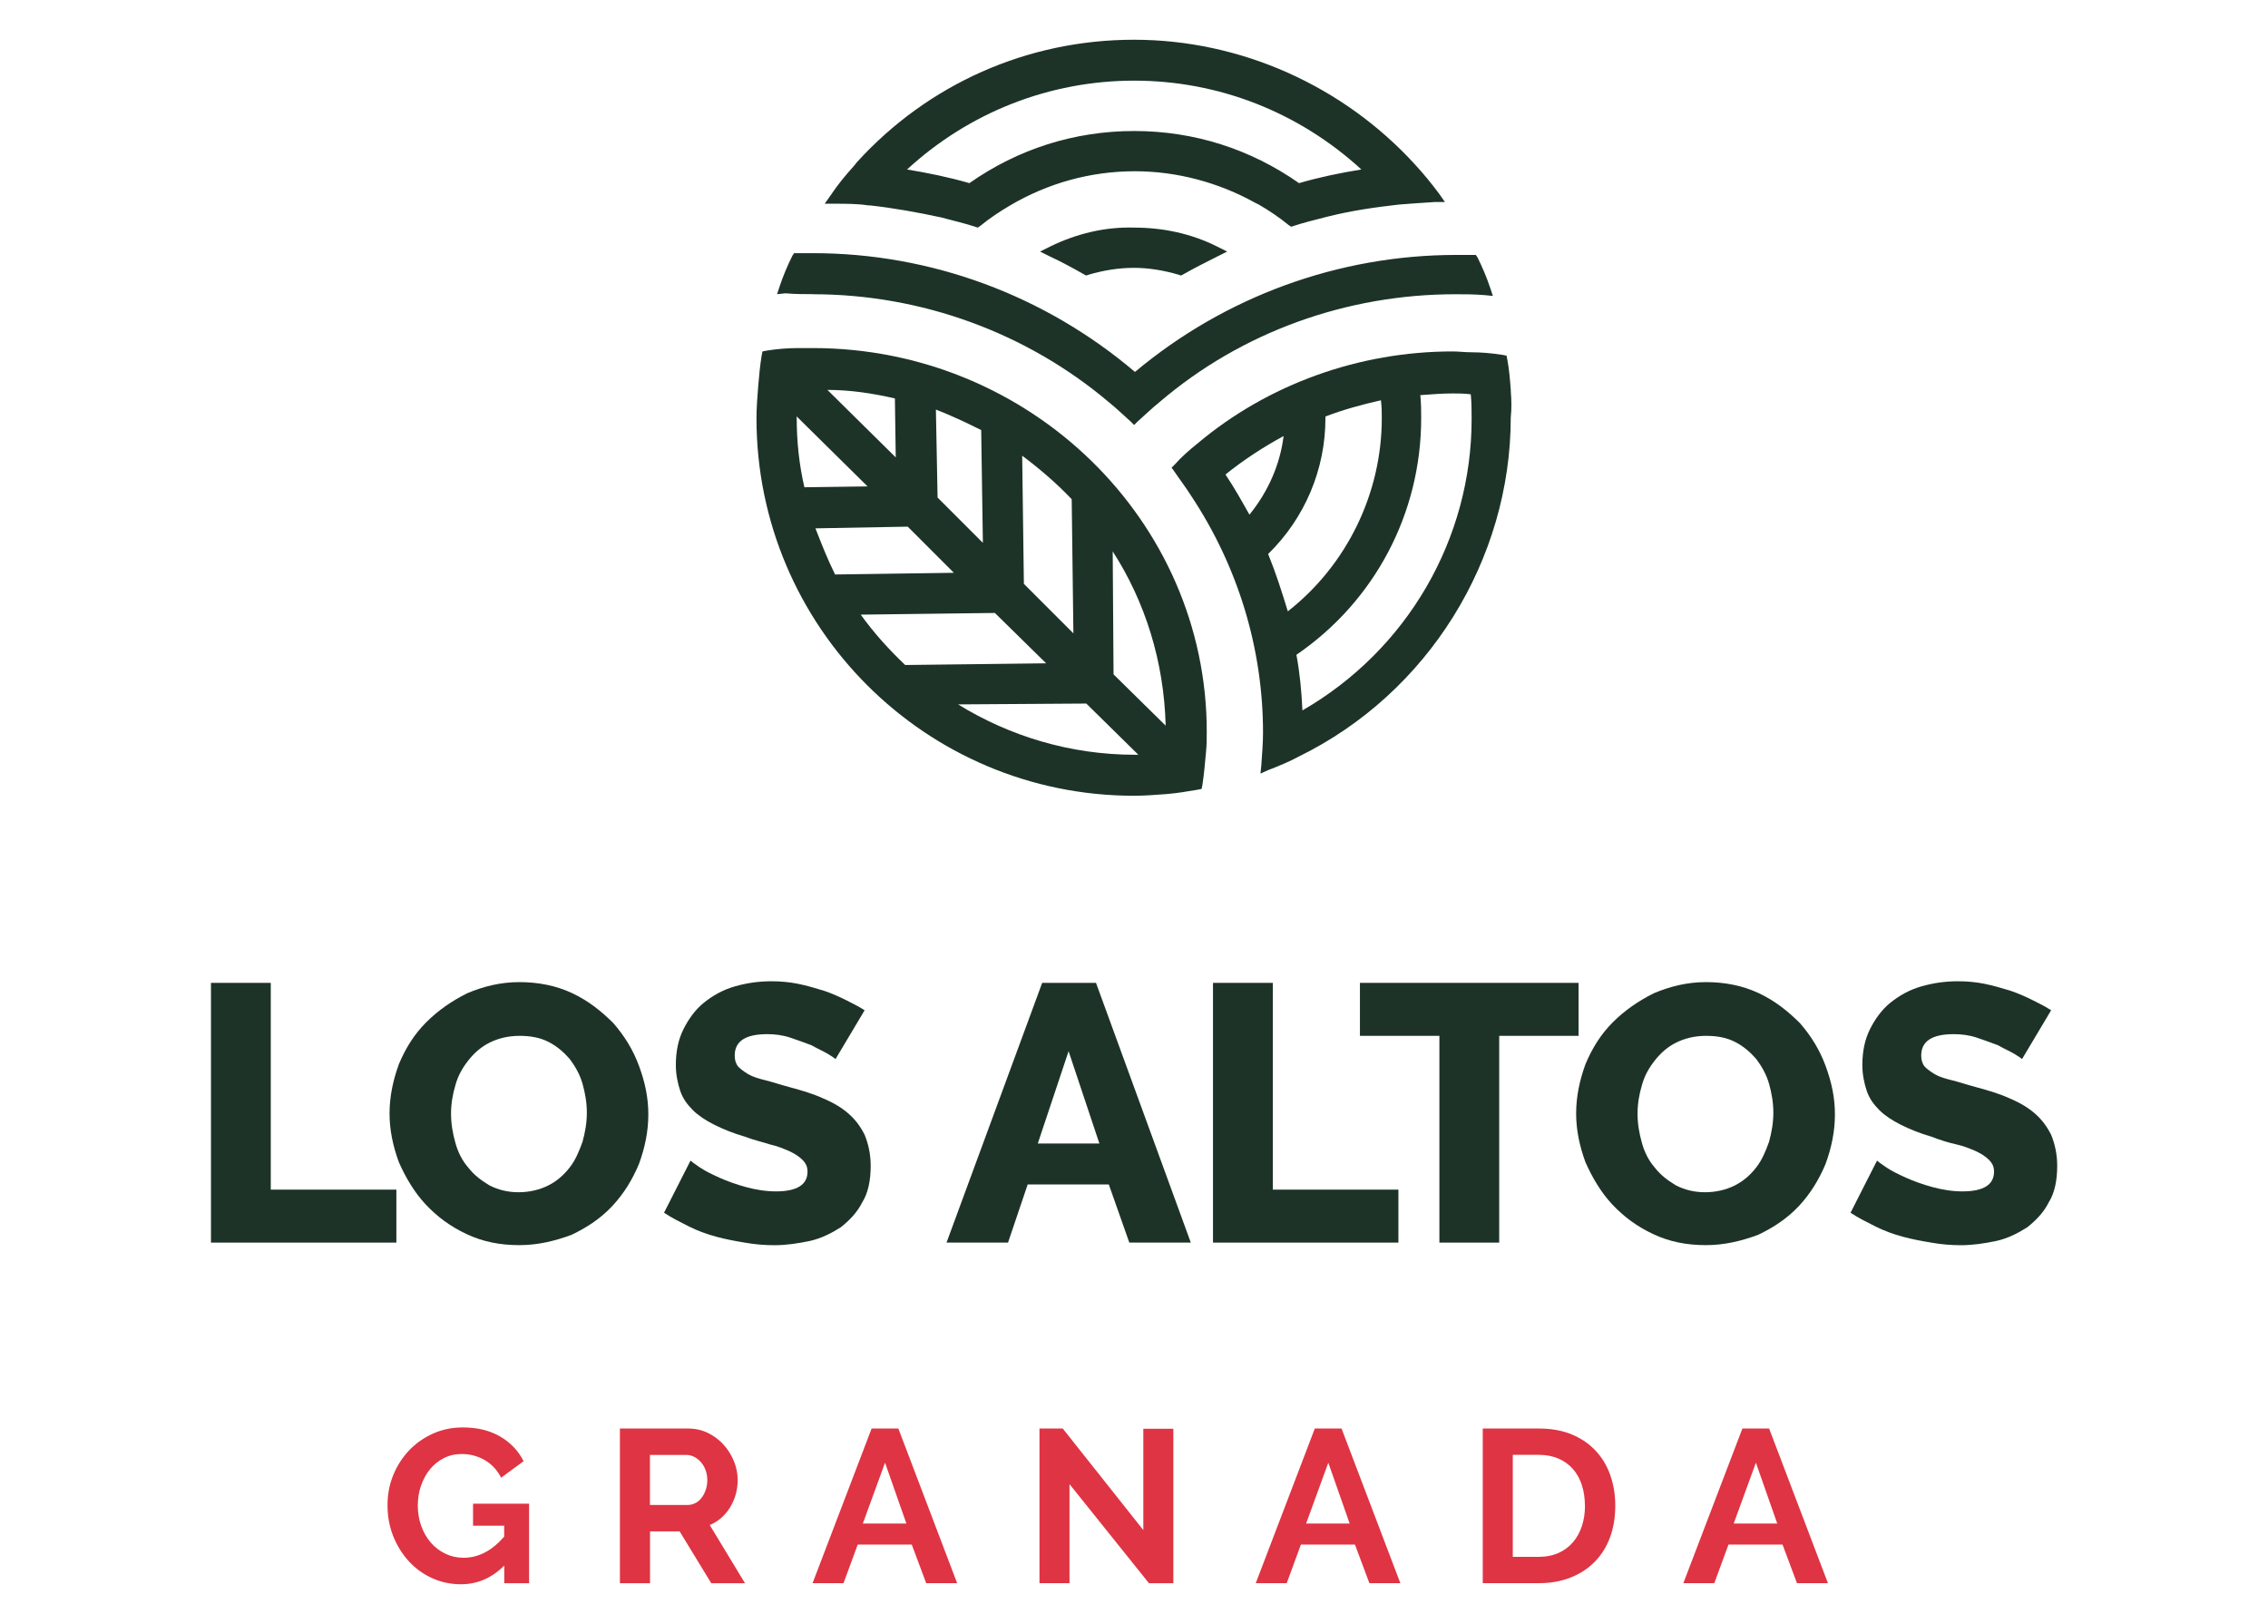 <?xml version="1.0" encoding="UTF-8"?>
<svg id="Capa_1" xmlns="http://www.w3.org/2000/svg" viewBox="0 0 268.87 192.5">
  <g>
    <path d="M25.01,147.3v-30.79h7.09v24.51h14.89v6.28h-21.98Z" style="fill: #1d3328;"/>
    <path d="M61.57,147.6c-2.33,0-4.35-.41-6.28-1.32-1.92-.91-3.44-2.03-4.86-3.54-1.32-1.42-2.33-3.14-3.14-4.96-.71-1.92-1.11-3.85-1.11-5.77,0-2.03.41-3.95,1.11-5.87.81-1.92,1.82-3.54,3.24-4.96,1.42-1.42,3.04-2.53,4.86-3.44,1.92-.81,3.95-1.32,6.18-1.32s4.35.41,6.28,1.32,3.44,2.13,4.86,3.54c1.32,1.52,2.33,3.14,3.04,5.06s1.11,3.75,1.11,5.77-.41,3.95-1.11,5.87c-.81,1.92-1.82,3.54-3.14,4.96s-2.94,2.53-4.86,3.44c-1.92.71-3.95,1.22-6.18,1.22h0ZM53.47,132.01c0,1.22.2,2.33.51,3.44.3,1.11.81,2.13,1.52,2.94.71.91,1.52,1.52,2.53,2.13,1.01.51,2.13.81,3.44.81s2.53-.3,3.54-.81,1.82-1.22,2.53-2.13c.71-.91,1.11-1.92,1.52-3.04.3-1.11.51-2.23.51-3.44s-.2-2.33-.51-3.44-.91-2.13-1.52-2.94c-.71-.81-1.52-1.52-2.53-2.03s-2.13-.71-3.44-.71-2.53.3-3.54.81-1.82,1.22-2.53,2.13-1.22,1.82-1.52,2.94c-.3,1.01-.51,2.13-.51,3.34Z" style="fill: #1d3328;"/>
    <path d="M99.04,125.53c-.1-.1-.41-.3-.91-.61-.51-.3-1.22-.61-1.92-1.01-.81-.3-1.62-.61-2.53-.91s-1.82-.41-2.73-.41c-2.53,0-3.85.81-3.85,2.53,0,.51.1.91.41,1.32.3.3.71.61,1.22.91s1.22.51,2.03.71c.81.2,1.72.51,2.84.81,1.52.41,2.84.81,3.95,1.32,1.22.51,2.23,1.11,3.04,1.82.81.71,1.42,1.52,1.92,2.53.41,1.01.71,2.23.71,3.65,0,1.72-.3,3.24-1.01,4.35-.61,1.22-1.52,2.13-2.53,2.94-1.11.71-2.33,1.32-3.65,1.62-1.42.3-2.84.51-4.25.51-1.11,0-2.33-.1-3.44-.3-1.22-.2-2.33-.41-3.44-.71-1.11-.3-2.23-.71-3.24-1.22s-2.03-1.01-2.94-1.62l3.14-6.18c.1.1.51.41,1.11.81.61.41,1.42.81,2.33,1.22.91.41,2.03.81,3.14,1.11s2.33.51,3.54.51c2.53,0,3.75-.81,3.75-2.33,0-.61-.2-1.01-.61-1.42s-.91-.71-1.52-1.01c-.71-.3-1.42-.61-2.33-.81-.91-.3-1.92-.51-2.94-.91-1.42-.41-2.63-.91-3.65-1.42s-1.92-1.11-2.53-1.72c-.71-.71-1.22-1.42-1.52-2.33s-.51-1.92-.51-3.04c0-1.62.3-3.04.91-4.25.61-1.22,1.42-2.33,2.43-3.14,1.01-.81,2.23-1.52,3.65-1.92,1.42-.41,2.84-.61,4.35-.61,1.11,0,2.13.1,3.14.3,1.01.2,2.03.51,3.04.81.91.3,1.82.71,2.63,1.11.81.41,1.62.81,2.23,1.22l-3.44,5.77h0Z" style="fill: #1d3328;"/>
    <path d="M123.55,116.51h6.38l11.24,30.79h-7.29l-2.43-6.89h-9.62l-2.33,6.89h-7.29l11.34-30.79h0ZM130.33,135.55l-3.65-10.94-3.65,10.94h7.29Z" style="fill: #1d3328;"/>
    <path d="M143.8,147.3v-30.79h7.09v24.51h14.89v6.28h-21.98Z" style="fill: #1d3328;"/>
    <path d="M187.15,122.79h-9.42v24.51h-7.09v-24.51h-9.42v-6.28h25.92v6.28h0Z" style="fill: #1d3328;"/>
    <path d="M202.24,147.6c-2.33,0-4.35-.41-6.28-1.32-1.92-.91-3.44-2.03-4.86-3.54-1.32-1.42-2.33-3.14-3.14-4.96-.71-1.92-1.11-3.85-1.11-5.77,0-2.03.41-3.95,1.11-5.87.81-1.92,1.82-3.54,3.24-4.96s3.04-2.53,4.86-3.44c1.92-.81,3.95-1.32,6.18-1.32s4.35.41,6.28,1.32,3.44,2.13,4.86,3.54c1.32,1.52,2.33,3.14,3.04,5.06s1.11,3.75,1.11,5.77-.41,3.95-1.11,5.87c-.81,1.92-1.82,3.54-3.14,4.96s-2.94,2.53-4.86,3.44c-1.92.71-3.95,1.22-6.18,1.22h0ZM194.13,132.01c0,1.22.2,2.33.51,3.44.3,1.11.81,2.13,1.52,2.94.71.91,1.52,1.52,2.53,2.13,1.01.51,2.13.81,3.44.81s2.53-.3,3.54-.81,1.82-1.22,2.53-2.13c.71-.91,1.11-1.92,1.52-3.04.3-1.11.51-2.23.51-3.44s-.2-2.33-.51-3.44-.91-2.13-1.52-2.94c-.71-.81-1.52-1.52-2.53-2.03s-2.13-.71-3.44-.71-2.53.3-3.54.81-1.82,1.22-2.53,2.13-1.22,1.82-1.52,2.94c-.3,1.01-.51,2.13-.51,3.34Z" style="fill: #1d3328;"/>
    <path d="M239.7,125.53c-.1-.1-.41-.3-.91-.61-.51-.3-1.22-.61-1.92-1.01-.81-.3-1.62-.61-2.53-.91s-1.82-.41-2.73-.41c-2.53,0-3.85.81-3.85,2.53,0,.51.1.91.41,1.32.3.3.71.61,1.22.91s1.22.51,2.03.71,1.72.51,2.84.81c1.52.41,2.84.81,3.95,1.32,1.22.51,2.23,1.11,3.04,1.82.81.71,1.42,1.52,1.92,2.53.41,1.01.71,2.23.71,3.65,0,1.72-.3,3.24-1.01,4.35-.61,1.22-1.52,2.13-2.53,2.94-1.11.71-2.33,1.32-3.65,1.62-1.42.3-2.84.51-4.25.51-1.11,0-2.33-.1-3.44-.3-1.22-.2-2.33-.41-3.44-.71-1.11-.3-2.23-.71-3.24-1.22s-2.03-1.01-2.94-1.62l3.14-6.18c.1.1.51.41,1.11.81.61.41,1.42.81,2.33,1.22.91.41,2.03.81,3.14,1.11s2.33.51,3.54.51c2.53,0,3.75-.81,3.75-2.33,0-.61-.2-1.01-.61-1.42-.41-.41-.91-.71-1.52-1.01-.71-.3-1.42-.61-2.33-.81-.91-.2-1.92-.51-2.94-.91-1.42-.41-2.63-.91-3.65-1.42s-1.92-1.11-2.53-1.72c-.71-.71-1.22-1.42-1.52-2.33s-.51-1.92-.51-3.04c0-1.62.3-3.04.91-4.25.61-1.22,1.42-2.33,2.43-3.14,1.01-.81,2.23-1.52,3.65-1.92,1.42-.41,2.84-.61,4.35-.61,1.11,0,2.13.1,3.14.3,1.01.2,2.03.51,3.04.81.91.3,1.82.71,2.63,1.11s1.62.81,2.23,1.22l-3.44,5.77h0Z" style="fill: #1d3328;"/>
  </g>
  <g>
    <path d="M124.52,29.21l-1.22.61,1.22.61c1.32.61,2.63,1.32,4.05,2.13l.2.1.3-.1c1.72-.51,3.54-.81,5.37-.81,1.72,0,3.54.3,5.27.81l.3.1.2-.1c1.42-.81,2.84-1.52,4.05-2.13l1.22-.61-1.22-.61c-3.04-1.52-6.38-2.23-9.82-2.23-3.44-.1-6.79.71-9.92,2.23Z" style="fill: #1d3328;"/>
    <path d="M96.37,41.26h-1.72c-1.22,0-2.53.1-3.75.3l-.51.1-.1.51c-.2,1.22-.3,2.43-.41,3.65-.1,1.32-.2,2.53-.2,3.75,0,24.71,20.05,44.76,44.76,44.76,1.22,0,2.53-.1,3.85-.2,1.22-.1,2.43-.3,3.65-.51l.51-.1.1-.51c.2-1.32.3-2.53.41-3.75.1-.91.1-1.72.1-2.53,0-25.01-20.96-45.47-46.69-45.47h0ZM127.05,59.18l.2,15.9-5.87-5.87-.2-15.19c2.03,1.52,4.05,3.24,5.87,5.16ZM116.32,50.98l.2,13.37-5.37-5.37-.2-10.43c1.82.71,3.54,1.52,5.37,2.43ZM106.09,47.23l.1,6.99-8.1-8c2.73,0,5.37.41,8,1.01ZM94.44,49.56v-.2l8.41,8.3-7.49.1c-.61-2.63-.91-5.37-.91-8.2ZM96.67,62.63l10.94-.2,5.47,5.47-14.08.2c-.91-1.82-1.62-3.65-2.33-5.47ZM102.04,72.86l15.9-.2,6.08,5.97-16.71.2c-1.92-1.82-3.75-3.85-5.27-5.97ZM128.77,83.39l6.18,6.08h-.41c-7.7,0-14.89-2.23-20.96-5.97l15.19-.1h0ZM138.19,86.02l-6.18-6.08-.1-14.58c3.85,5.97,6.08,13.06,6.28,20.66Z" style="fill: #1d3328;"/>
    <path d="M96.37,34.88c12.86,0,25.32,4.56,35.04,12.76,1.01.81,1.82,1.62,2.63,2.33l.41.41.41-.41c.81-.71,1.62-1.52,2.63-2.33,9.72-8.3,22.18-12.76,35.04-12.76,1.01,0,2.13,0,3.44.1l1.01.1-.3-.91c-.41-1.22-.91-2.43-1.52-3.65l-.2-.3h-2.33c-13.98,0-27.44,4.96-38.08,13.87-10.73-9.11-24.2-14.08-38.18-14.08h-2.23l-.2.3c-.61,1.22-1.11,2.43-1.52,3.65l-.3.91,1.01-.1c1.11.1,2.23.1,3.24.1h0Z" style="fill: #1d3328;"/>
    <path d="M179.11,46.32c-.1-1.32-.2-2.53-.41-3.65l-.1-.51-.51-.1c-1.32-.2-2.53-.3-3.65-.3-.81,0-1.52-.1-2.23-.1-11.04,0-21.87,3.85-30.28,10.94-1.01.81-1.92,1.62-2.63,2.43l-.41.41.3.41c.61.91,1.32,1.82,2.03,2.94,5.57,8.41,8.51,18.13,8.51,28.05,0,1.22-.1,2.43-.2,3.85l-.1,1.01.91-.41c1.32-.51,2.53-1.01,3.65-1.62,15.29-7.49,25.11-23.29,25.11-40.2.1-.91.1-1.92,0-3.14h0ZM148.12,61.01c-.91-1.62-1.82-3.24-2.84-4.76,2.13-1.72,4.46-3.24,6.89-4.56-.41,3.34-1.82,6.58-4.05,9.32ZM150.34,65.67c4.35-4.25,6.79-10.03,6.79-16.1v-.2c2.13-.81,4.35-1.42,6.58-1.92.1.81.1,1.42.1,2.13,0,8.91-4.15,17.42-11.14,22.89-.71-2.33-1.42-4.56-2.33-6.79h0ZM154.4,84.2c-.1-2.23-.3-4.35-.71-6.58,9.32-6.38,14.79-16.81,14.79-28.05,0-.81,0-1.72-.1-2.73,1.32-.1,2.63-.2,3.85-.2.61,0,1.32,0,2.13.1.1,1.01.1,2.03.1,2.94,0,14.18-7.6,27.34-20.05,34.53h0Z" style="fill: #1d3328;"/>
    <path d="M102.95,24.35h.2c2.73.3,5.57.81,8.41,1.42,1.52.41,2.84.71,4.05,1.11l.3.1.3-.2c1.11-.91,2.33-1.72,3.54-2.43,4.46-2.63,9.52-4.05,14.79-4.05,4.96,0,9.92,1.32,14.28,3.75l.41.2c1.22.71,2.43,1.52,3.54,2.43l.3.2.3-.1c1.22-.41,2.53-.71,4.05-1.11,2.84-.71,5.67-1.11,8.41-1.42,1.22-.1,2.63-.2,4.25-.3h1.22l-.71-1.01c-.91-1.22-1.82-2.33-2.84-3.44-8.51-9.32-20.66-14.79-33.32-14.79s-24.41,5.27-32.81,14.48h0l-.41.51c-1.01,1.11-1.92,2.23-2.73,3.44l-.71,1.01h1.22c1.32,0,2.73,0,3.95.2ZM134.45,9.56c10.03,0,19.54,3.75,26.94,10.53-2.53.41-4.96.91-7.39,1.62-5.77-4.05-12.46-6.18-19.54-6.18s-13.77,2.13-19.54,6.18c-2.43-.71-4.96-1.22-7.39-1.62,7.39-6.79,16.91-10.53,26.94-10.53h0Z" style="fill: #1d3328;"/>
  </g>
  <g>
    <path d="M59.75,185.61c-1.46,1.46-3.17,2.19-5.11,2.19-1.21,0-2.34-.24-3.4-.72-1.06-.48-1.98-1.14-2.76-1.99-.78-.85-1.4-1.84-1.86-2.98-.46-1.14-.68-2.38-.68-3.71,0-1.26.23-2.44.68-3.55.46-1.11,1.08-2.08,1.88-2.92.8-.84,1.74-1.5,2.83-1.99s2.26-.73,3.54-.73c1.72,0,3.2.36,4.43,1.08,1.23.72,2.16,1.7,2.77,2.92l-2.66,1.96c-.47-.91-1.11-1.61-1.95-2.09s-1.74-.72-2.72-.72c-.77,0-1.48.16-2.13.49-.64.33-1.19.77-1.65,1.34s-.81,1.23-1.06,1.96-.37,1.52-.37,2.35.14,1.67.42,2.42c.27.75.65,1.4,1.13,1.95s1.05.99,1.72,1.31c.66.32,1.38.48,2.16.48,1.77,0,3.37-.84,4.81-2.51v-1.29h-3.69v-2.61h6.64v9.43h-2.94v-2.07h0Z" style="fill: #df3443;"/>
    <path d="M73.49,187.67v-18.33h8.11c.85,0,1.62.18,2.34.53.71.35,1.33.82,1.85,1.39.52.58.92,1.23,1.22,1.96s.44,1.47.44,2.21c0,1.19-.3,2.27-.89,3.24-.59.97-1.4,1.68-2.42,2.11l4.18,6.9h-4l-3.75-6.15h-3.51v6.15h-3.56ZM77.06,178.4h4.47c.33,0,.63-.08.92-.23s.53-.36.73-.63c.21-.27.37-.58.49-.94s.18-.75.18-1.16-.07-.83-.21-1.19c-.14-.36-.32-.67-.56-.94s-.5-.47-.8-.62c-.3-.15-.61-.22-.92-.22h-4.31v5.94h0Z" style="fill: #df3443;"/>
    <path d="M103.35,169.34h3.15l6.97,18.33h-3.67l-1.71-4.57h-6.41l-1.68,4.57h-3.67l7-18.33ZM107.45,180.6l-2.53-7.21-2.63,7.21h5.16Z" style="fill: #df3443;"/>
    <path d="M126.79,175.92v11.75h-3.56v-18.33h2.76l9.55,12.04v-12.01h3.56v18.31h-2.89l-9.42-11.75h0Z" style="fill: #df3443;"/>
    <path d="M155.89,169.34h3.15l6.97,18.33h-3.67l-1.71-4.57h-6.41l-1.68,4.57h-3.67l7-18.33ZM160,180.6l-2.53-7.21-2.63,7.21h5.16Z" style="fill: #df3443;"/>
    <path d="M175.78,187.67v-18.33h6.66c1.5,0,2.81.24,3.94.72,1.13.48,2.07,1.13,2.83,1.96.76.83,1.33,1.79,1.71,2.91.38,1.11.57,2.29.57,3.55,0,1.39-.21,2.66-.63,3.78-.42,1.13-1.03,2.09-1.82,2.89-.79.8-1.74,1.42-2.86,1.86-1.11.44-2.35.66-3.73.66h-6.66,0ZM187.89,178.48c0-.88-.12-1.69-.36-2.43-.24-.74-.59-1.38-1.06-1.91s-1.04-.95-1.72-1.24c-.68-.29-1.45-.44-2.31-.44h-3.1v12.09h3.1c.88,0,1.66-.16,2.34-.47.68-.31,1.25-.73,1.71-1.28.46-.54.81-1.18,1.05-1.92s.36-1.54.36-2.4h-.01Z" style="fill: #df3443;"/>
    <path d="M206.58,169.34h3.15l6.97,18.33h-3.67l-1.71-4.57h-6.41l-1.68,4.57h-3.67l7-18.33h0ZM210.69,180.6l-2.53-7.21-2.63,7.21h5.16Z" style="fill: #df3443;"/>
  </g>
</svg>